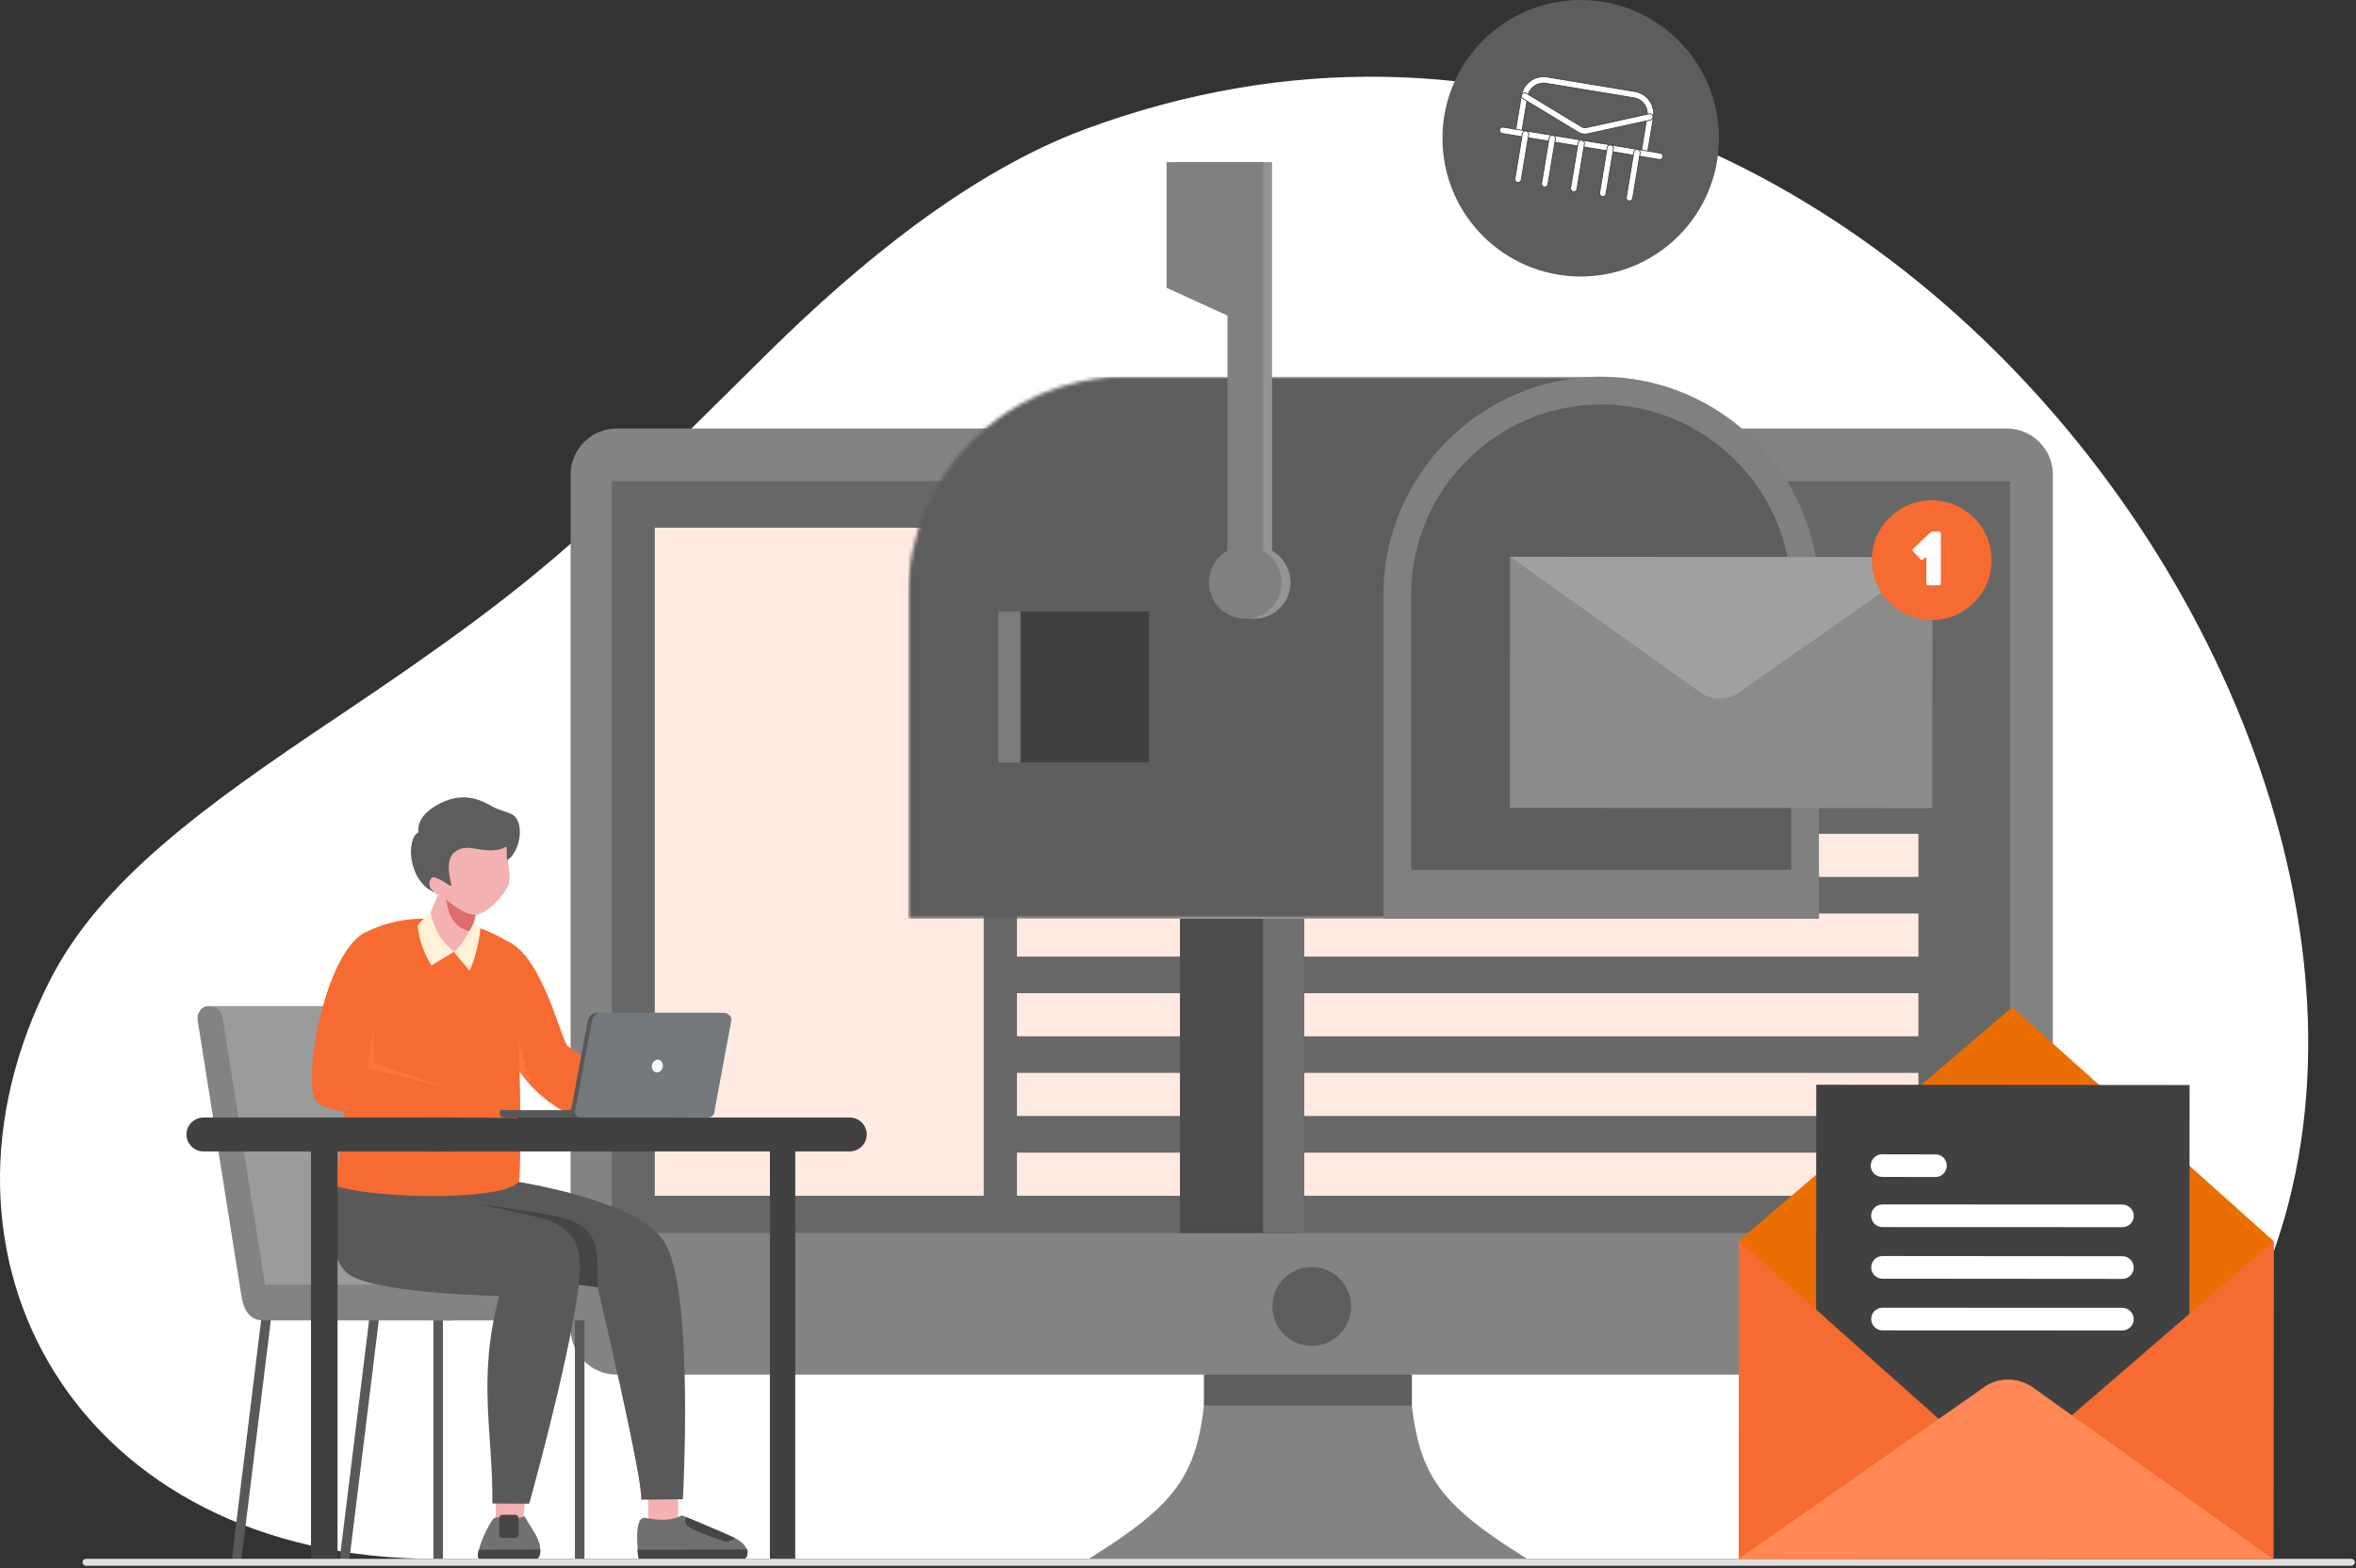 <svg width="637" height="424" viewBox="0 0 637 424" fill="none" xmlns="http://www.w3.org/2000/svg">
<rect x="0" y="0" width="637" height="424" fill="#333333" stroke="none"/>
<path d="M293.606 34.851C262.009 46.529 231.963 71.486 208.297 94.764C159.003 143.232 151.64 153.437 90.823 194.128C55.402 217.845 27.448 237.919 13.677 264.737C-24.998 340.099 21.066 421.507 117.588 421.507C121.541 421.507 509.954 421.507 509.954 421.507C509.954 421.507 556.122 422.541 589.786 382.263C703.953 245.722 514.604 -46.66 293.606 34.851Z" fill="white"/>
<path d="M166.702 115.872H542.611C549.457 115.872 555.037 121.478 555.037 128.299V359.269C555.037 366.09 549.457 371.696 542.611 371.696H166.702C159.856 371.696 154.275 366.09 154.275 359.269V128.299C154.275 121.478 159.856 115.872 166.702 115.872Z" fill="#838383"/>
<path d="M326.443 367.951C324.971 397.326 321.121 404.766 294.407 421.508H353.622H412.864C386.149 404.766 382.274 397.326 380.827 367.951L353.622 365.548L326.443 367.951Z" fill="#838383"/>
<path d="M165.694 130.107H543.179C543.334 130.107 543.463 130.237 543.463 130.392V333.408H165.41V130.392C165.41 130.237 165.539 130.107 165.694 130.107Z" fill="#676767"/>
<path d="M177.036 142.689H265.962V323.332H177.036V142.689Z" fill="#FFEAE1"/>
<path d="M274.953 290.108H518.686V301.759H274.953V290.108ZM274.953 268.561H518.686V280.212H274.953V268.561ZM274.953 247.014H518.686V258.666H274.953V247.014ZM274.953 225.467H518.686V237.119H274.953V225.467ZM274.953 311.68H518.686V323.332H274.953V311.68Z" fill="#FFEAE1"/>
<path d="M354.657 342.605C360.548 342.605 365.301 347.385 365.301 353.276C365.301 359.14 360.548 363.92 354.657 363.92C348.766 363.92 344.013 359.14 344.013 353.276C344.013 347.385 348.766 342.605 354.657 342.605Z" fill="#5D5D5D"/>
<path d="M325.514 371.696H381.732V380.067H325.514V371.696Z" fill="#5D5D5D"/>
<path d="M70.801 355.395L73.384 355.73L65.349 421.069C65.272 421.766 64.6 422.283 63.903 422.18H63.748C63.127 422.102 62.688 421.508 62.766 420.888L70.801 355.395Z" fill="#595959"/>
<path d="M117.175 355.316H119.758V421.171C119.758 421.869 119.164 422.463 118.467 422.463H118.312C117.692 422.463 117.175 421.946 117.175 421.301V355.316Z" fill="#595959"/>
<path d="M155.438 355.316H158.022V421.171C158.022 421.869 157.454 422.463 156.73 422.463H156.601C155.955 422.463 155.438 421.946 155.438 421.301V355.316Z" fill="#595959"/>
<path d="M99.995 355.395L102.578 355.73L94.544 421.069C94.44 421.766 93.794 422.283 93.097 422.18H92.942C92.322 422.102 91.857 421.508 91.934 420.888L99.995 355.395Z" fill="#595959"/>
<path d="M132.393 272.462C135.804 283.261 140.738 293.751 151.822 300.158C161.587 302.664 181.558 303.956 180.964 301.553C180.422 299.331 180.938 298.892 177.554 297.755C175.539 298.995 153.863 283.003 153.63 282.951C151.951 282.564 147.016 258.666 137.147 254.506C136.036 253.602 129.629 267.062 132.393 272.462Z" fill="#F66B31"/>
<path d="M137.663 285.716C138.232 286.723 140.376 290.418 144.07 293.751C141.926 289.307 137.431 269.956 137.431 269.956L137.663 285.716Z" fill="#FF763D"/>
<path d="M117.072 347.359H161.561C164.222 347.359 166.392 349.53 166.392 352.191C166.392 354.878 164.222 357.048 161.561 357.048H117.072C114.411 357.048 112.215 354.878 112.215 352.191C112.215 349.53 114.411 347.359 117.072 347.359Z" fill="#838383"/>
<path d="M102.087 272.049H56.797L68.19 347.54L113.48 347.592C113.67 347.592 113.851 347.575 114.023 347.54C115.883 347.54 117.123 345.499 116.839 343.665L105.988 274.865C105.678 273.031 103.973 272.049 102.087 272.049Z" fill="#9A9B9C"/>
<path d="M60.13 274.865L71.653 347.36H121.929C124.59 347.36 126.76 349.53 126.76 352.191C126.76 354.878 124.59 357.048 121.929 357.048H71.266C66.434 357.048 65.608 352.527 65.168 349.788L53.439 275.924C53.155 274.09 54.395 272.049 56.255 272.049C58.115 272.049 59.846 273.031 60.13 274.865Z" fill="#838383"/>
<path d="M183.392 412.982L183.34 403.552L175.202 403.784L175.357 413.421L183.392 412.982Z" fill="#F4B1B1"/>
<path d="M112.008 321.498L130.119 318.062C130.119 318.062 172.153 322.66 179.93 336.353C187.706 350.072 184.632 405.386 184.632 405.386L173.342 405.515C174.065 400.968 161.638 348.134 161.586 348.108L114.23 331.264L112.008 321.498Z" fill="#595959"/>
<path d="M112.008 321.498L118.363 324.366C123.608 324.443 146.266 327.983 150.09 328.81C162.956 331.574 161.38 338.136 161.586 348.109L152.234 346.843L114.23 331.264L112.008 321.498Z" fill="#454545"/>
<path d="M141.409 411.406L142.184 403.19L133.969 403.397L134.046 412.801L141.409 411.406Z" fill="#F4B1B1"/>
<path d="M141.823 410.011C144.148 414.196 147.946 418.201 144.975 421.74H129.913C129.895 421.671 129.87 421.602 129.835 421.533C129.706 421.043 128.983 420.836 129.473 419.053C130.326 415.746 132.91 410.657 133.788 410.398C135.545 409.882 138.025 411.354 141.823 410.011Z" fill="#717171"/>
<path d="M146.111 418.976C146.137 420.087 146.033 421.068 144.974 421.74H129.912C129.137 421.301 128.93 420.991 129.473 419.053L146.111 418.976Z" fill="#454545"/>
<path d="M135.855 409.598H139.343C139.808 409.598 140.195 410.011 140.195 410.476V414.971C140.195 415.436 139.808 415.85 139.343 415.85H135.855C135.364 415.85 134.977 415.436 134.977 414.971V410.476C134.977 410.011 135.364 409.598 135.855 409.598Z" fill="#454545"/>
<path d="M91.262 319.509C91.262 319.509 85.992 340.771 95.577 345.344C105.136 349.917 134.976 350.408 134.976 350.408C128.956 372.989 133.348 387.301 133.116 406.549L143.088 406.601C143.088 406.601 153.138 370.663 156.084 350.305C157.582 340.022 157.892 331.858 144.871 329.042C140.505 328.086 112.008 321.498 112.008 321.498L91.262 319.509Z" fill="#595959"/>
<path d="M96.171 254.299C89.014 270.653 97.463 286.801 90.384 320.619C102.656 324.521 138.903 324.65 140.453 319.043C141.228 297.652 139.988 277.164 139.11 255.772C128.259 248.254 112.396 245.799 99.969 251.561C99.323 251.871 98.264 252.31 97.644 252.827C96.998 253.318 96.791 253.886 96.171 254.299Z" fill="#F66B31"/>
<path d="M127.536 296.36L101.08 287.498L100.899 276.751L97.954 272.798C97.954 272.798 91.986 281.969 91.96 282.59C91.934 283.21 94.595 292.51 94.363 292.51C94.105 292.51 110.148 297.858 111.466 298.168C112.784 298.478 127.536 296.36 127.536 296.36Z" fill="#FF763D"/>
<path d="M98.755 252.155C88.421 257.245 82.453 288.221 84.829 296.385C85.217 302.276 109.27 301.501 126.373 303.774C128.724 302.043 130.636 299.77 128.44 296.566C117.925 292.691 99.427 289.255 99.452 288.686C100.925 277.474 103.121 262.102 102.32 254.635C102.243 253.757 99.659 251.716 98.755 252.155Z" fill="#F66B31"/>
<path d="M215.014 310.595H208.168V421.74H215.014V310.595Z" fill="#414141"/>
<path d="M229.741 302.173H115.6V311.344H229.741C232.273 311.344 234.34 309.278 234.34 306.772V306.746C234.34 304.24 232.273 302.173 229.741 302.173Z" fill="#414141"/>
<path d="M120.173 302.173H54.99C52.484 302.173 50.417 304.24 50.417 306.746C50.417 309.278 52.484 311.344 54.99 311.344H84.081V421.74H89.894H91.263V311.344H120.173C122.679 311.344 124.746 309.278 124.746 306.746C124.746 304.24 122.679 302.173 120.173 302.173Z" fill="#414141"/>
<path d="M184.426 409.753C184.426 409.753 195.277 414.222 198.894 416.005C201.71 417.374 203.311 420.268 200.986 421.741H172.877C172.86 421.672 172.843 421.603 172.825 421.534C172.386 420.139 171.301 410.218 174.221 410.425C176.055 410.58 180.369 411.846 184.426 409.753Z" fill="#707070"/>
<path d="M202.123 418.976V419.001L202.097 420.112C202.045 420.991 201.735 421.275 200.986 421.74H172.748C172.731 421.671 172.705 421.602 172.67 421.533C172.593 421.249 172.412 419.828 172.309 419.053L202.123 418.976Z" fill="#454545"/>
<path d="M185.641 410.27C189.542 411.897 196.104 414.636 198.791 415.928C197.37 417.013 196.026 416.806 196.026 416.806C196.026 416.806 188.405 414.429 186.235 412.879C184.943 411.975 185.201 410.941 185.641 410.27Z" fill="#454545"/>
<path d="M135.363 242.545C133.219 245.102 131.152 246.859 128.62 247.402L127.535 251.897C128.31 255.075 127.587 257.736 123.505 257.503C112.628 255.488 115.703 248.306 115.883 247.996L118.415 241.976C118.054 241.873 115.418 239.599 114.721 239.186C113.997 238.747 113.222 236.99 113.506 235.414C113.791 233.812 116.116 234.897 116.116 234.897C114.127 230.169 111.569 226.087 116.736 223.504C121.929 220.894 132.341 221.101 132.341 221.101L138.8 220.455C137.559 222.341 136.965 229.446 137.482 234.122C137.947 238.282 138.231 239.108 135.363 242.545Z" fill="#F4B1B1"/>
<path d="M122.782 257.348C121.025 258.459 118.39 259.957 116.633 261.068C114.411 257.219 113.404 254.506 112.938 250.295C113.559 249.416 115.6 247.169 116.4 246.781C117.124 249.83 118.519 254.144 122.782 257.348Z" fill="#FFF1D8"/>
<path d="M122.782 257.348C123.816 259.105 125.883 260.836 126.916 262.567C128.234 260.061 129.68 254.3 129.861 251.019C129.267 250.424 128.931 250.244 128.156 249.313C127.2 251.484 124.617 256.057 122.782 257.348Z" fill="#FFF1D8"/>
<path d="M120.638 243.294C121.103 247.169 122.782 250.864 126.916 251.794L128.156 249.314L128.621 247.402C126.632 247.247 124.797 246.653 120.638 243.294Z" fill="#E06B6C"/>
<path d="M140.066 302.327C139.549 300.519 138.567 297.909 136.061 297.109C134.278 296.54 130.765 297.238 123.686 297.651C122.807 299.899 122.782 301.087 123.014 302.121L140.066 302.327Z" fill="#F66B31"/>
<path d="M175.487 302.173C179.698 302.147 184.4 302.198 185.64 302.147C184.426 298.478 180.266 297.574 176.804 297.781C175.978 298.323 175.202 301.165 175.487 302.173Z" fill="#F66B31"/>
<path d="M23.238 421.508H635.749C636.239 421.508 636.679 421.921 636.679 422.438C636.679 422.955 636.239 423.368 635.749 423.368H23.238C22.721 423.368 22.308 422.955 22.308 422.438C22.308 421.921 22.721 421.508 23.238 421.508Z" fill="#E0E0E0"/>
<path d="M113.12 225.053C112.784 221.669 115.367 219.034 119.01 217.225C126.554 213.427 131.566 217.38 133.866 218.465C135.467 219.189 136.604 219.369 138.154 220.067C142.107 221.746 140.738 230.35 137.198 232.572C136.862 232.778 137.198 228.774 136.811 228.955C136.397 229.196 135.958 229.394 135.493 229.549C130.171 231.047 126.477 227.611 123.015 230.35C121.284 231.719 120.948 234.096 121.774 238.074C122.007 239.237 122.472 240.141 120.819 238.953C120.069 238.385 117.512 236.964 116.969 237.248C115.755 237.894 115.936 239.78 116.659 240.503C116.969 240.839 117.589 241.356 117.589 241.356C110.226 238.359 109.735 226.733 113.12 225.053Z" fill="#5D5D5D"/>
<mask id="mask0_2682_5090" style="mask-type:luminance" maskUnits="userSpaceOnUse" x="245" y="101" width="188" height="148">
<path d="M432.928 248.437H363.291H304.427H245.561V160.725C245.561 128.335 272.034 101.861 304.427 101.861H432.928V248.437Z" fill="white"/>
</mask>
<g mask="url(#mask0_2682_5090)">
<path d="M245.553 248.435H432.938V101.869H245.553V248.435Z" fill="#5D5D5D"/>
</g>
<path d="M432.938 101.869C465.31 101.869 491.792 128.325 491.792 160.723V248.435H374.059V160.723C374.059 128.325 400.54 101.869 432.938 101.869Z" fill="#808080"/>
<path d="M432.938 109.361C461.176 109.361 484.299 132.484 484.299 160.723V248.383H381.551V160.723C381.551 132.484 404.674 109.361 432.938 109.361Z" fill="#5D5D5D"/>
<path d="M317.814 43.843H343.934V82.312V89.778V148.916C346.905 150.621 348.921 153.825 348.921 157.494C348.921 162.919 344.528 167.311 339.103 167.311C333.652 167.311 329.26 162.919 329.26 157.494C329.26 153.825 331.275 150.621 334.272 148.916V85.335L317.814 77.817V43.843Z" fill="#949494"/>
<path d="M315.412 43.843H341.532V82.312V89.778V148.916C344.503 150.621 346.518 153.825 346.518 157.494C346.518 162.919 342.126 167.311 336.701 167.311C331.275 167.311 326.857 162.919 326.857 157.494C326.857 153.825 328.872 150.621 331.869 148.916V85.335L315.412 77.817V43.843Z" fill="#808080"/>
<path d="M374.059 235.207H491.792V248.435H374.059V235.207Z" fill="#808080"/>
<path d="M319.029 248.435H352.59V332.659C352.59 333.072 352.28 333.408 351.866 333.408H319.236C319.133 333.408 319.029 333.305 319.029 333.201V248.435Z" fill="#4C4C4C"/>
<path d="M269.915 165.348H310.735V206.194H269.915V165.348Z" fill="#7B7B7B"/>
<path d="M275.91 165.348H310.737V206.194H275.91V165.348Z" fill="#414141"/>
<path d="M614.744 335.604L614.666 421.611L470.116 421.508L470.168 335.501L544.058 272.333L614.744 335.604Z" fill="#EB6E03"/>
<path d="M491.069 293.312L592.008 293.389L591.931 410.993L490.991 410.915L491.069 293.312Z" fill="#414141"/>
<path d="M470.168 335.501L541.319 398.953L614.744 335.604L614.666 421.611L470.116 421.508L470.168 335.501Z" fill="#F66B31"/>
<path d="M470.116 421.508L535.79 375.546C540.389 371.903 546.254 372.42 550.31 375.65L614.666 421.611L470.116 421.508Z" fill="#FF8856"/>
<path d="M508.973 325.684L573.846 325.709C575.551 325.735 576.921 327.105 576.921 328.784C576.921 330.463 575.525 331.832 573.846 331.832L508.973 331.807C507.268 331.807 505.898 330.412 505.898 328.732C505.898 327.053 507.294 325.684 508.973 325.684Z" fill="white"/>
<path d="M508.972 339.635L573.846 339.686C575.525 339.686 576.894 341.056 576.894 342.735C576.894 344.44 575.525 345.809 573.846 345.809L508.972 345.758C507.293 345.758 505.924 344.389 505.924 342.709C505.924 341.004 507.293 339.635 508.972 339.635Z" fill="white"/>
<path d="M508.972 353.611L573.846 353.637C575.525 353.663 576.894 355.032 576.894 356.712C576.894 358.391 575.525 359.76 573.82 359.76L508.972 359.734C507.293 359.734 505.924 358.339 505.924 356.66C505.924 354.981 507.293 353.611 508.972 353.611Z" fill="white"/>
<path d="M508.868 312.119L523.311 312.145C524.99 312.145 526.359 313.514 526.359 315.194C526.359 316.873 524.99 318.268 523.311 318.268L508.868 318.242C507.189 318.242 505.794 316.873 505.794 315.194C505.794 313.514 507.189 312.119 508.868 312.119Z" fill="white"/>
<path d="M408.265 218.439L408.316 150.569L522.432 150.647L522.381 218.517L408.265 218.439Z" fill="#8B8B8B"/>
<path d="M522.381 218.517L466.214 168.448L408.265 218.439L408.316 150.569L522.432 150.647L522.381 218.517Z" fill="#8B8B8B"/>
<path d="M522.432 150.647L470.606 186.92C466.937 189.788 462.313 189.4 459.135 186.843L408.316 150.569L522.432 150.647Z" fill="#A0A0A0"/>
<path d="M522.278 135.275C531.217 135.275 538.477 142.509 538.477 151.474C538.477 160.413 531.217 167.673 522.278 167.673C513.339 167.673 506.079 160.413 506.079 151.474C506.079 142.509 513.339 135.275 522.278 135.275Z" fill="#F66B31"/>
<path d="M524.758 144.24V157.778C524.758 157.916 524.706 158.028 524.603 158.114C524.517 158.217 524.405 158.269 524.267 158.269H521.296C521.175 158.269 521.063 158.217 520.96 158.114C520.874 158.028 520.831 157.916 520.831 157.778V150.931C520.831 150.794 520.796 150.707 520.727 150.673C520.658 150.639 520.581 150.664 520.495 150.75C520.391 150.854 520.297 150.949 520.211 151.035C520.125 151.121 520.038 151.198 519.952 151.267C519.866 151.371 519.763 151.422 519.642 151.422C519.504 151.422 519.392 151.371 519.306 151.267L517.24 149.071C517.153 148.985 517.11 148.873 517.11 148.735C517.11 148.615 517.162 148.503 517.265 148.399L521.838 144.059C521.924 143.973 522.054 143.904 522.226 143.852C522.381 143.783 522.527 143.749 522.665 143.749H524.267C524.405 143.749 524.517 143.801 524.603 143.904C524.706 143.99 524.758 144.102 524.758 144.24Z" fill="white"/>
<path d="M427.384 0C406.741 0 390 16.741 390 37.384C390 58.027 406.741 74.768 427.384 74.768C448.027 74.768 464.768 58.027 464.768 37.384C464.768 16.741 448.027 0 427.384 0Z" fill="#5D5D5D"/>
<path d="M418.328 20.822L442.034 24.744C443.621 25.009 445.038 25.892 445.975 27.2C446.911 28.508 447.291 30.134 447.03 31.722L445.378 41.707C445.34 41.934 445.215 42.136 445.028 42.269C444.842 42.403 444.61 42.457 444.384 42.42L410.409 36.798C410.183 36.761 409.981 36.634 409.847 36.448C409.714 36.261 409.66 36.029 409.698 35.803L411.35 25.818L411.407 25.523C411.726 24.056 412.579 22.755 413.806 21.877C415.032 20.999 416.538 20.61 418.03 20.78L418.328 20.822ZM418.045 22.527C416.91 22.341 415.748 22.613 414.812 23.283C413.877 23.953 413.245 24.966 413.055 26.1L411.543 35.12L411.525 35.23L443.833 40.576L445.344 31.443C445.53 30.308 445.259 29.145 444.589 28.21C443.919 27.275 442.906 26.643 441.772 26.453L418.045 22.527Z" fill="white" stroke="#414141" stroke-width="0.223"/>
<path d="M412.009 25.117C412.231 25.061 412.467 25.098 412.663 25.216L427.646 34.289C428.028 34.521 428.485 34.595 428.921 34.498L446.02 30.738C446.23 30.722 446.439 30.784 446.607 30.912C446.777 31.041 446.894 31.228 446.934 31.438C446.974 31.648 446.934 31.865 446.824 32.047C446.714 32.229 446.541 32.363 446.338 32.425L429.237 36.188C428.815 36.277 428.381 36.286 427.955 36.218C427.583 36.153 427.224 36.03 426.893 35.851L426.752 35.77L411.771 26.698L411.77 26.698C411.673 26.639 411.588 26.561 411.52 26.47C411.453 26.379 411.404 26.275 411.377 26.165C411.35 26.055 411.345 25.939 411.362 25.827C411.379 25.715 411.418 25.607 411.476 25.51C411.535 25.413 411.613 25.328 411.704 25.26C411.795 25.193 411.899 25.144 412.009 25.117Z" fill="white" stroke="#414141" stroke-width="0.223"/>
<path d="M406.442 34.389L448.914 41.417C449.14 41.454 449.342 41.58 449.476 41.766C449.609 41.953 449.664 42.185 449.626 42.411C449.589 42.637 449.462 42.839 449.276 42.973C449.09 43.106 448.858 43.16 448.632 43.122L406.16 36.094C405.934 36.057 405.732 35.932 405.598 35.745C405.465 35.559 405.411 35.327 405.449 35.101C405.486 34.875 405.612 34.672 405.798 34.539C405.984 34.406 406.216 34.352 406.442 34.389Z" fill="white" stroke="#414141" stroke-width="0.223"/>
<path d="M412.615 35.41C412.841 35.447 413.044 35.573 413.177 35.759C413.311 35.945 413.364 36.177 413.327 36.404L411.303 48.636C411.265 48.862 411.14 49.064 410.953 49.197C410.767 49.331 410.535 49.385 410.309 49.347C410.083 49.31 409.881 49.184 409.747 48.998C409.614 48.811 409.56 48.58 409.597 48.353L411.621 36.121C411.659 35.895 411.784 35.693 411.971 35.559C412.157 35.426 412.389 35.372 412.615 35.41Z" fill="white" stroke="#414141" stroke-width="0.223"/>
<path d="M419.829 36.604C420.055 36.642 420.257 36.767 420.391 36.953C420.524 37.14 420.578 37.372 420.541 37.598L418.517 49.83C418.479 50.056 418.354 50.258 418.167 50.392C417.981 50.525 417.749 50.579 417.523 50.541C417.297 50.504 417.094 50.379 416.961 50.192C416.828 50.006 416.774 49.774 416.811 49.548L418.835 37.316C418.873 37.09 418.998 36.887 419.185 36.754C419.371 36.62 419.603 36.567 419.829 36.604Z" fill="white" stroke="#414141" stroke-width="0.223"/>
<path d="M427.678 37.903C427.904 37.94 428.106 38.066 428.24 38.252C428.373 38.439 428.427 38.67 428.389 38.897L426.365 51.129C426.328 51.355 426.202 51.557 426.016 51.691C425.83 51.824 425.598 51.878 425.371 51.84C425.145 51.803 424.943 51.677 424.81 51.491C424.676 51.305 424.623 51.073 424.66 50.847L426.684 38.614C426.721 38.388 426.847 38.186 427.033 38.053C427.22 37.919 427.452 37.865 427.678 37.903Z" fill="white" stroke="#414141" stroke-width="0.223"/>
<path d="M435.527 39.202C435.753 39.239 435.956 39.365 436.089 39.551C436.223 39.737 436.276 39.969 436.239 40.196L434.215 52.428C434.177 52.654 434.052 52.856 433.866 52.989C433.679 53.123 433.447 53.177 433.221 53.139C432.995 53.102 432.793 52.976 432.659 52.79C432.526 52.603 432.472 52.371 432.51 52.145L434.534 39.913C434.571 39.687 434.697 39.485 434.883 39.352C435.069 39.218 435.301 39.164 435.527 39.202Z" fill="white" stroke="#414141" stroke-width="0.223"/>
<path d="M442.74 40.395C442.966 40.432 443.169 40.558 443.302 40.744C443.436 40.931 443.489 41.163 443.452 41.389L441.428 53.621C441.39 53.847 441.265 54.049 441.078 54.183C440.892 54.316 440.66 54.37 440.434 54.333C440.208 54.295 440.006 54.169 439.872 53.983C439.739 53.797 439.685 53.565 439.722 53.339L441.746 41.107C441.784 40.88 441.909 40.678 442.096 40.545C442.282 40.411 442.514 40.358 442.74 40.395Z" fill="white" stroke="#414141" stroke-width="0.223"/>
<path d="M352.589 248.435H341.506V333.408H352.589V248.435Z" fill="#717171"/>
<path d="M177.398 300.184H135.157V301.165C135.157 301.734 135.596 302.173 136.139 302.173H176.417C176.959 302.173 177.398 301.734 177.398 301.165V300.184Z" fill="#555758"/>
<path d="M194.527 273.883H161.251C159.959 273.883 159.106 274.994 158.874 276.286L154.301 300.7H192.021L196.594 275.95C196.8 274.839 195.664 273.883 194.527 273.883Z" fill="#555758"/>
<path d="M195.663 273.883H162.387C161.095 273.883 160.269 274.994 160.01 276.286L155.773 298.866H155.696L155.437 300.519C155.282 301.424 156.187 302.173 157.091 302.173H191.556C192.46 302.173 193.08 301.424 193.209 300.519L193.416 299.15L197.73 275.95C197.937 274.839 196.8 273.883 195.663 273.883Z" fill="#73787D"/>
<path d="M178.148 286.568C177.347 286.387 176.52 286.981 176.287 287.911C176.081 288.867 176.546 289.771 177.321 289.952C178.122 290.133 178.948 289.539 179.181 288.609C179.388 287.678 178.923 286.774 178.148 286.568Z" fill="#F4FAFD"/>
</svg>

